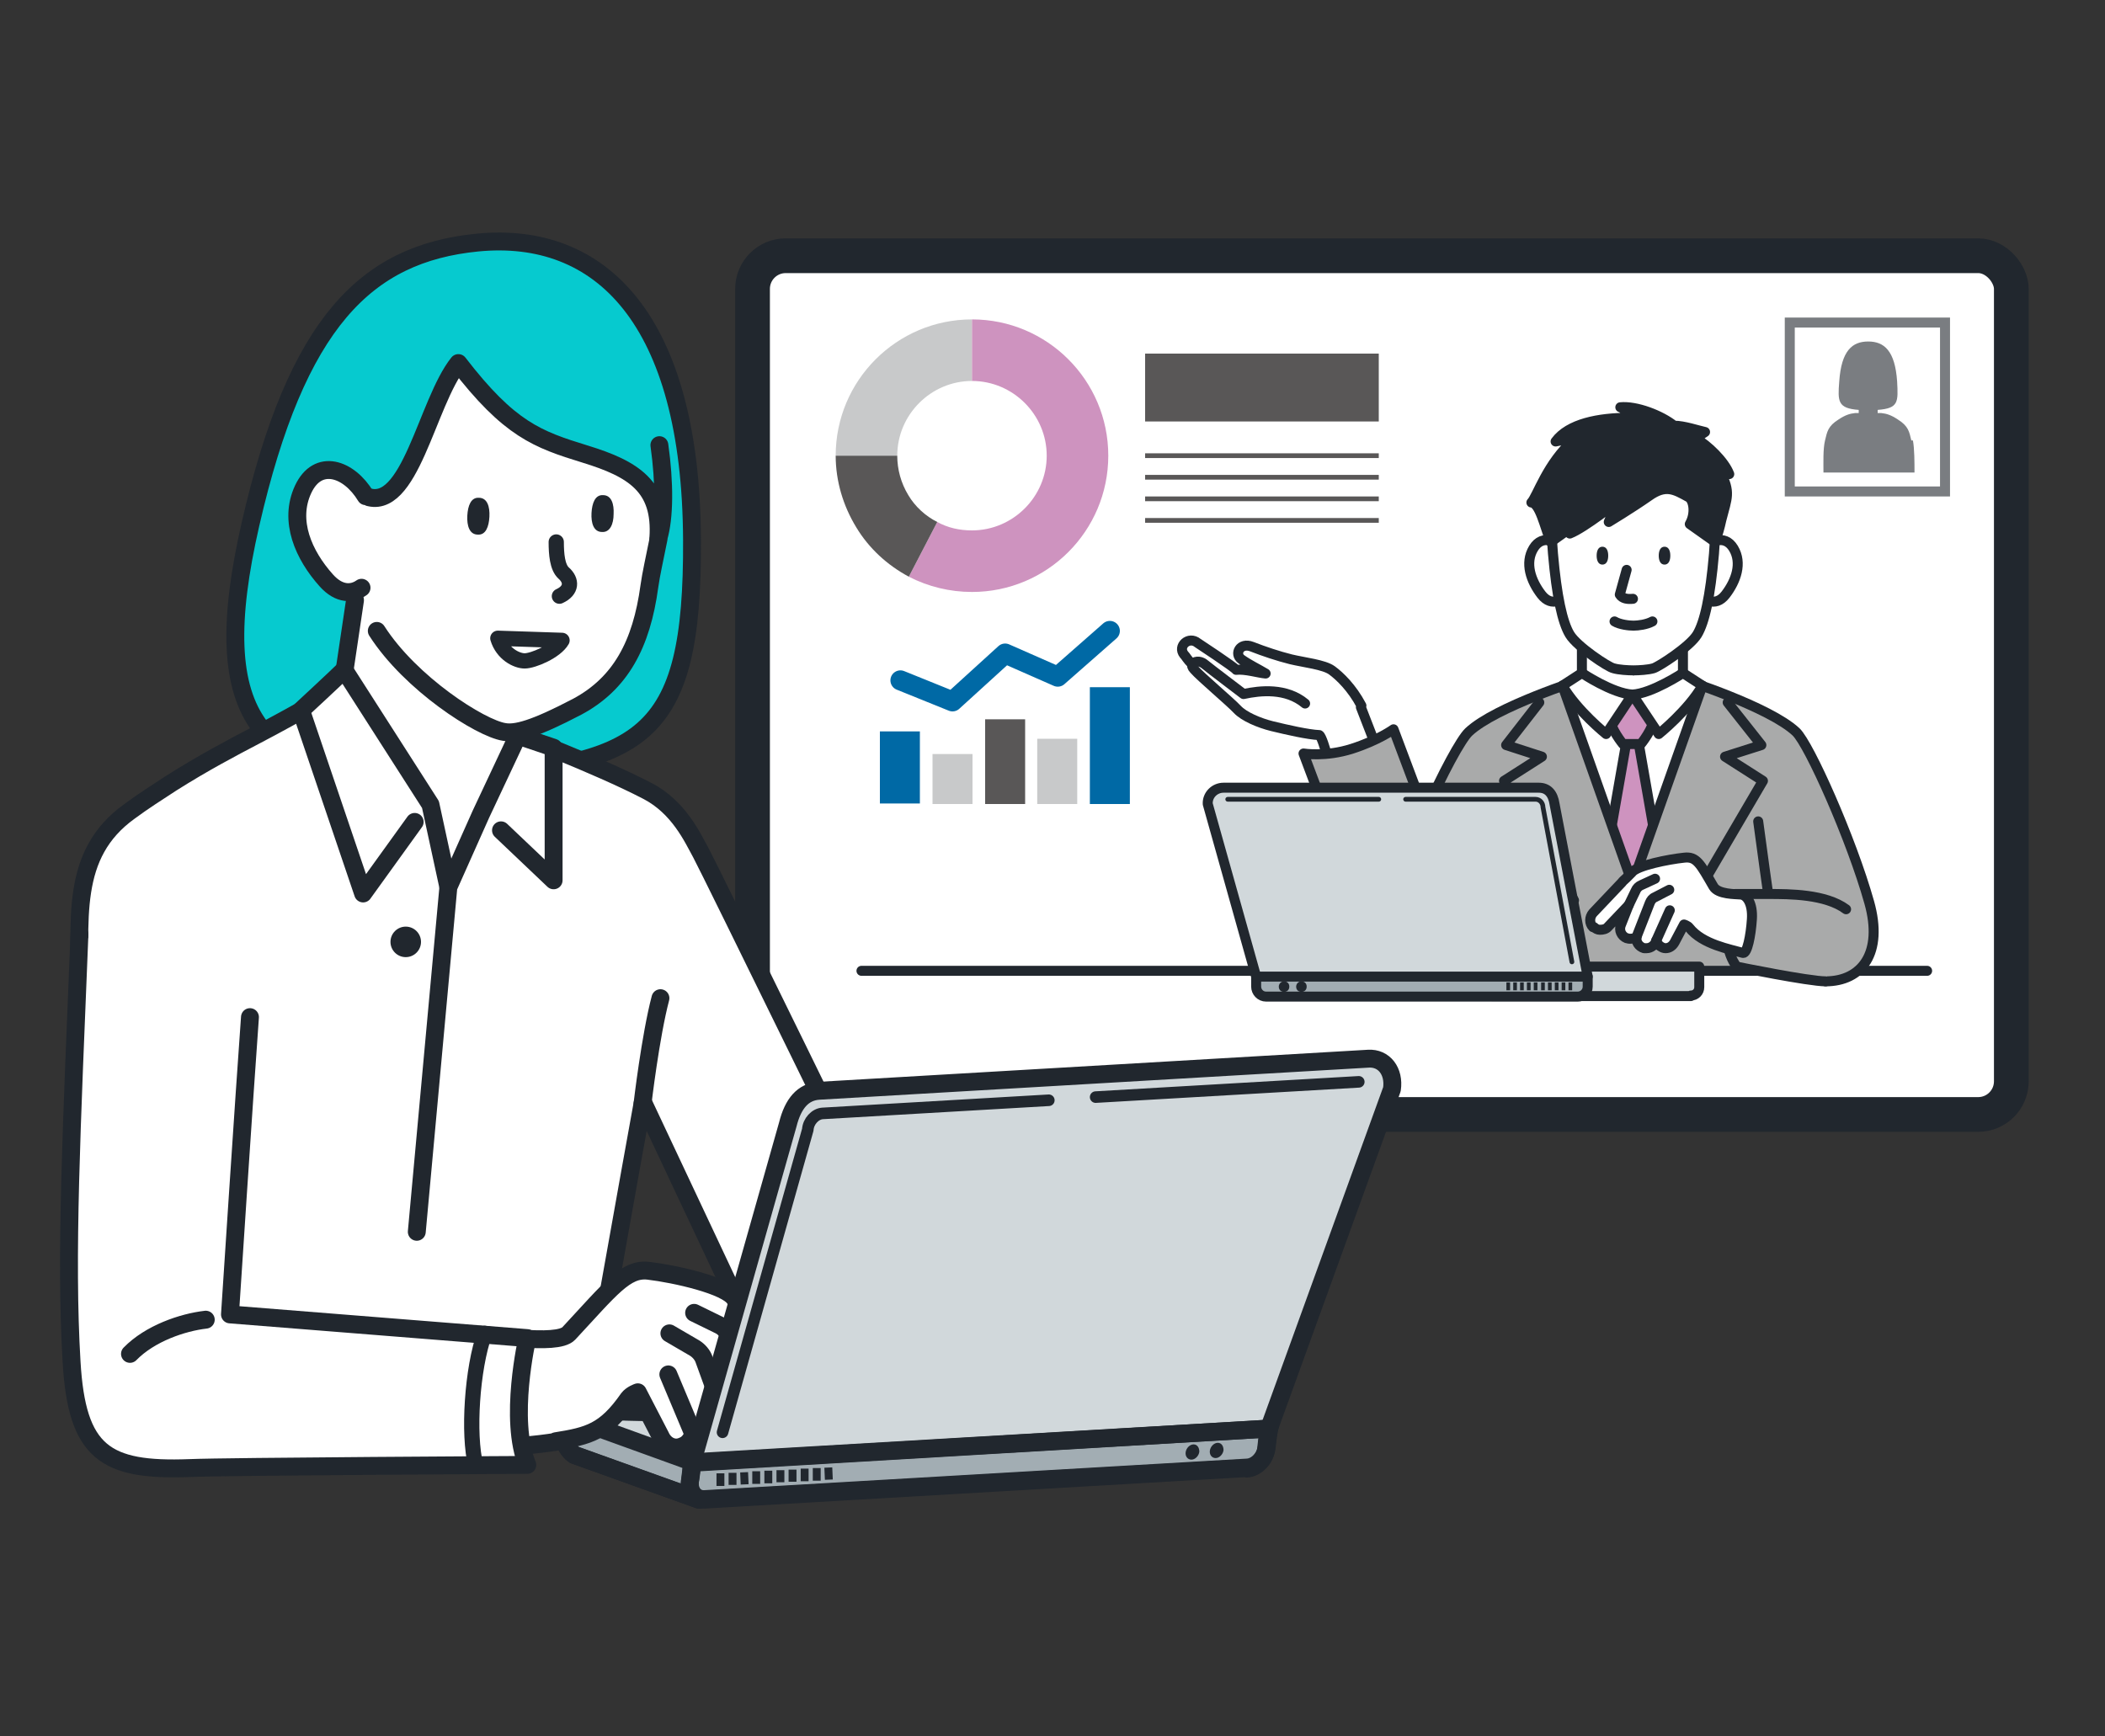 <?xml version="1.0" encoding="UTF-8"?>
<svg xmlns="http://www.w3.org/2000/svg" version="1.1" viewBox="0 0 400 330">
  <rect x="0" y="0" width="400" height="330" fill="#333333" stroke="none"/>
  <defs>
    <style>
      .cls-1 {
        stroke: #595757;
      }

      .cls-1, .cls-2 {
        stroke-width: .9px;
      }

      .cls-1, .cls-2, .cls-3, .cls-4, .cls-5, .cls-6, .cls-7, .cls-8, .cls-9, .cls-10, .cls-11 {
        fill: none;
      }

      .cls-1, .cls-12, .cls-13, .cls-6 {
        stroke-miterlimit: 10;
      }

      .cls-2, .cls-12, .cls-14, .cls-15, .cls-16, .cls-13, .cls-17, .cls-18, .cls-19, .cls-4, .cls-5, .cls-20, .cls-7, .cls-8, .cls-9, .cls-21, .cls-22, .cls-11 {
        stroke: #21272e;
      }

      .cls-2, .cls-3, .cls-14, .cls-15, .cls-16, .cls-17, .cls-18, .cls-19, .cls-4, .cls-5, .cls-20, .cls-7, .cls-8, .cls-9, .cls-21, .cls-22, .cls-10, .cls-11 {
        stroke-linejoin: round;
      }

      .cls-2, .cls-3, .cls-14, .cls-15, .cls-16, .cls-17, .cls-18, .cls-19, .cls-4, .cls-5, .cls-20, .cls-7, .cls-21, .cls-22, .cls-10, .cls-11 {
        stroke-linecap: round;
      }

      .cls-23, .cls-16 {
        fill: #a9aaaa;
      }

      .cls-12, .cls-15, .cls-18, .cls-5, .cls-20, .cls-22 {
        stroke-width: 3.4px;
      }

      .cls-12, .cls-15, .cls-24 {
        fill: #a2adb3;
      }

      .cls-25, .cls-17 {
        fill: #21272e;
      }

      .cls-3 {
        stroke: #06cacf;
        stroke-width: 3.8px;
      }

      .cls-26, .cls-14, .cls-22 {
        fill: #d1d8db;
      }

      .cls-14, .cls-16, .cls-19, .cls-6, .cls-7, .cls-21 {
        stroke-width: 1.9px;
      }

      .cls-27, .cls-18 {
        fill: #06cacf;
      }

      .cls-28 {
        fill: #c8c9ca;
      }

      .cls-13 {
        stroke-width: 6.6px;
      }

      .cls-13, .cls-29, .cls-20, .cls-21 {
        fill: #fff;
      }

      .cls-30, .cls-19 {
        fill: #ce93bf;
      }

      .cls-17 {
        stroke-width: 1.9px;
      }

      .cls-31 {
        fill: #0069a5;
      }

      .cls-4 {
        stroke-width: 2.9px;
      }

      .cls-6 {
        stroke: #7a7d81;
      }

      .cls-32 {
        fill: #7a7d81;
      }

      .cls-8 {
        stroke-width: 1.5px;
      }

      .cls-33 {
        fill: #595757;
      }

      .cls-9 {
        stroke-width: .7px;
      }

      .cls-10 {
        stroke: #0069a5;
        stroke-width: 3.8px;
      }

      .cls-11 {
        stroke-width: 2.2px;
      }

      .cls-34 {
        display: none;
      }
    </style>
  </defs>
  <!-- Generator: Adobe Illustrator 28.6.0, SVG Export Plug-In . SVG Version: 1.2.0 Build 709)  -->
  <g>
    <g id="_レイヤー_1" data-name="レイヤー_1">
      <g>
        <rect class="cls-13" x="143" y="48.6" width="239.2" height="163.2" rx="6.3" ry="6.3"/>
        <g>
          <path class="cls-29" d="M279.1,139c5.1-4.8,21.5-10,21.5-10v-7.7h9.6c0,.1,0,0,0,0h9.6v7.7s16.4,5.2,21.5,10c2.5,2.4,10.5,20.3,13.9,32.4,2.7,9.6-1.4,15-8.3,15l-2.9-2h-65c-11-1-14.3-3.8-14.3-9.9,0-9.1,11.5-32.9,14.4-35.6Z"/>
          <polyline class="cls-19" points="303.7 171.6 309 141.3 310.2 141.3 311.4 141.3 316.7 171.6"/>
          <path class="cls-19" d="M308.1,132.6l2.1-.6,2.1.6s2.3,1.3,2.1,3.6c-.2,2.3-2.6,5.2-2.6,5.2h-3.4s-2.4-2.9-2.6-5.2c-.2-2.3,2.1-3.6,2.1-3.6Z"/>
          <path class="cls-23" d="M264.7,174.6c0-9.1,11.5-32.9,14.4-35.6,3.5-3.3,12.6-6.9,17.8-8.7h0c0,0,13.3,37.7,13.3,37.7l13.3-37.6h.2c5.2,1.8,14.1,5.4,17.6,8.7,2.5,2.4,10.5,20.3,13.9,32.4,2.7,9.6-1.4,15-8.3,15l-2.9-2h-65c-11-1-14.3-3.8-14.3-9.9Z"/>
          <polyline class="cls-7" points="296.9 130.3 310.2 167.9 323.5 130.3"/>
          <path class="cls-7" d="M279,186.5c-11-1-14.3-5.7-14.3-11.8,0-9.1,11.5-32.9,14.4-35.6,5.1-4.8,21.5-10,21.5-10v-7.7h9.6c0,.1,0,0,0,0h9.6v7.7s16.4,5.2,21.5,10c2.5,2.4,10.5,20.3,13.9,32.4,2.7,9.6-1.4,15-8.3,15"/>
          <path class="cls-7" d="M336,169.9s-1.1-7.7-1.9-13.8"/>
          <path class="cls-21" d="M300.6,127.9s5.8,3.9,9.6,4.1l-5,7.5s-5.5-4.4-8.3-9.2l3.7-2.4Z"/>
          <path class="cls-21" d="M323.5,130.3c-2.7,4.7-8.3,9.2-8.3,9.2l-5-7.5c3.7-.2,9.6-4.1,9.6-4.1l3.7,2.4Z"/>
          <g>
            <polyline class="cls-7" points="321.7 171.1 335 148.4 327.8 143.8 334.7 141.6 328.3 133.5"/>
            <polyline class="cls-7" points="299.1 171.1 285.8 148.4 293 143.8 286.2 141.6 292.5 133.5"/>
          </g>
          <path class="cls-16" d="M350.8,172.8c-3.9-2.9-10.8-2.9-14.7-2.9-2.5,0-3.7,0-6.4,0,0,0-3.7,8.3.3,13.8,0,0,13.7,2.8,16.9,2.8"/>
          <g>
            <path class="cls-21" d="M302.9,176.2c.3.3.7.5,1.1.5.6,0,1.2-.1,1.6-.6l3.9-4.1-1.5,3.8c-.4,1,.1,2.1,1.1,2.5.2,0,.3.1.5.1.5,0,1,0,1.4-.4-.2,1,.4,1.9,1.4,2.2.2,0,.4,0,.5,0,.8,0,1.6-.6,1.8-1.4h0c.2.4.5.9.9,1.1.3.2.6.3.9.3.7,0,1.3-.4,1.7-1.1l1.8-3.4s.7.2,1,.6c2.5,3.2,7.8,4.1,10.2,4.8.8.2,1.5-3.3,1.7-6.4s-1-4.6-2.1-4.7c-1-.1-4.3,0-5.2-1.5-2.5-4.3-3.2-5.8-5.6-5.5-2.9.3-9,1.5-9.9,2.8,0,0,0,0,0,0l-1.1,1.1c-.3.3-.6.5-.8.8l-5.5,5.8c-.7.8-.7,2,0,2.7Z"/>
            <path class="cls-21" d="M309.5,172l1.3-2.7c.2-.5.6-.9,1.1-1.1l2.6-1.2"/>
            <path class="cls-21" d="M311,178l2.5-6.4c.2-.5.5-.9,1-1.1l2.7-1.4"/>
            <line class="cls-21" x1="314.7" y1="178.8" x2="317.3" y2="173"/>
          </g>
          <g>
            <g>
              <path class="cls-21" d="M323.2,105.5c1.4-2.8,4.5-4.1,6.2-1.3,1.7,2.8.5,6.2-1.5,8.8-2,2.6-4.5.9-4.9-.7-.4-1.6.1-6.8.1-6.8Z"/>
              <path class="cls-21" d="M297.6,105.5c-1.4-2.8-4.5-4.1-6.2-1.3-1.7,2.8-.5,6.2,1.5,8.8,2,2.6,4.5.9,4.9-.7.4-1.6-.1-6.8-.1-6.8Z"/>
            </g>
            <g>
              <polygon class="cls-21" points="310.4 127.4 310.4 127.4 310.4 127.4 310.4 127.4"/>
              <path class="cls-21" d="M310.4,81.8h0c-13.8,0-16.6,8.8-15.3,23.4.7,8.1,1.8,13.1,3.2,15.4s7.3,6.2,8.3,6.4c1,.3,2.8.4,3.8.4h0s0,0,0,0h0c1,0,2.8-.1,3.8-.4,1-.3,6.9-4.1,8.3-6.4s2.5-7.2,3.2-15.4c1.2-14.6-1.6-23.4-15.3-23.4Z"/>
            </g>
            <path class="cls-25" d="M304.5,103.9c.8,0,1.1.8,1.1,1.7s-.3,1.7-1.1,1.7-1.1-.8-1.1-1.7.3-1.7,1.1-1.7Z"/>
            <path class="cls-25" d="M316.3,103.9c.8,0,1.1.8,1.1,1.7s-.3,1.7-1.1,1.7-1.1-.8-1.1-1.7.3-1.7,1.1-1.7Z"/>
            <path class="cls-7" d="M306.8,118.1c1,.6,2.7.8,3.6.8s2.5-.2,3.6-.8"/>
            <path class="cls-7" d="M309.1,108.3l-1.3,4.7c.5.8,1.5.9,2.5.8"/>
            <path class="cls-17" d="M328.6,90.1c-.9-2.4-4.1-5.5-6.4-6.8l1.8-1.2c-1.4-.3-4-1.2-5.9-1.2-2.5-2-7.2-3.8-10.2-3.5,1.3.5,1.6,2,1.6,2-5.7,0-11.4,1.1-13.9,4.5,2.6-.6,3.5-.3,3.5-.3-5.1,4.4-7,10.8-8.1,11.9,1.6.1,2.5,4.5,3.7,7.5l4.2-3c-.3.6-.5,1.1-.6,1.4,2.8-1.1,9.2-6.2,9.2-6.2,0,0-1.3,2.7-1.8,4,0,0,4.3-2.6,7.6-4.9,3.2-2.3,4.9-1.3,7.6.2.9.5,1.4,3,.2,5.1l4.8,3.4c.5-1.4.9-2.8,1.2-4.2h0c1.1-4.3,1.8-5.2-.2-9.1,0,0,1.2,0,1.6.4Z"/>
            <path class="cls-7" d="M299,99.9c1.1-1.3,2.5-2.7,3.5-4.1"/>
          </g>
          <g>
            <g>
              <path class="cls-21" d="M258.7,134.1c-1.8-3.4-4.1-5.6-5.6-6.7s-5.3-1.5-7.8-2.1c-2.4-.6-5.1-1.5-7.4-2.4-2.3-.9-3.4,1.4-2,2.4,1.4,1,3.1,1.8,4.6,2.7-1.3-.1-3.9-.9-5.6-.7-.3-.5-7.3-5.1-7.3-5.1-1.7-1.4-3.9.6-2.6,2.2.4.4.5.8,1.5,1.8,0,.3,0,.6.4,1,1.2,1.4,6.9,6.2,8.2,7.6,1.3,1.4,4.2,2.6,6.6,3.2,2.9.7,6.8,1.6,9,1.7.8.5,2.7,8.6,2.7,8.6l9.6-2.6s-2.8-7.1-4.4-11.3Z"/>
              <path class="cls-7" d="M226.6,126.1c.8-.6,1.7-.4,2.4.2.7.6,7.3,5.6,7.3,5.6,3.2-.7,8.1-1.2,11.7,1.8"/>
            </g>
            <path class="cls-23" d="M264.8,138.6s-2.9,2.1-7.9,3.7c-5,1.6-9.2.9-9.2.9l5.9,15.7,17.1-4.6-5.9-15.7Z"/>
            <path class="cls-7" d="M270.7,154.3l-5.9-15.7s-2.9,2.1-7.9,3.7c-5,1.6-9.2.9-9.2.9l5.9,15.7"/>
          </g>
          <line class="cls-7" x1="163.7" y1="184.5" x2="333.7" y2="184.5"/>
          <line class="cls-7" x1="366.2" y1="184.5" x2="353.1" y2="184.5"/>
          <g>
            <path class="cls-14" d="M285.1,183.8h37.8v5.6h-39.4v-3.9c0-.9.7-1.6,1.6-1.6Z" transform="translate(606.4 373.1) rotate(180)"/>
            <path class="cls-26" d="M240.7,189.4h59.1c1,0,1.9-.8,1.9-1.9,0-.5,0-1.3,0-1.9l-6.3-32.8c-.3-2-1.3-3.1-3-3.1h-59.9c-1.7,0-3.1,1.4-3,3.1l9.2,32.8c0,.5,0,1.4,0,1.9,0,1,.8,1.9,1.9,1.9Z"/>
            <line class="cls-2" x1="262" y1="151.9" x2="233.3" y2="151.9"/>
            <path class="cls-2" d="M298.7,182.8l-5.5-29.4c0-.8-.6-1.5-1.4-1.5h-24.7"/>
            <path class="cls-24" d="M238.8,185.6s0,0,0,0h62.9c0,.5,0,1.4,0,1.9,0,1-.8,1.9-1.9,1.9h-59.1c-1,0-1.9-.8-1.9-1.9,0-.5,0-1.3,0-1.9Z"/>
            <line class="cls-7" x1="301.7" y1="185.6" x2="238.9" y2="185.6"/>
            <path class="cls-25" d="M243,187.5c0-.5.4-1,1-1s1,.4,1,1-.4,1-1,1-1-.4-1-1Z"/>
            <path class="cls-25" d="M246.3,187.5c0-.5.4-1,1-1s1,.4,1,1-.4,1-1,1-1-.4-1-1Z"/>
            <g>
              <line class="cls-9" x1="298.4" y1="186.7" x2="298.4" y2="188.2"/>
              <line class="cls-9" x1="297.1" y1="186.7" x2="297.1" y2="188.2"/>
              <line class="cls-9" x1="295.8" y1="186.7" x2="295.8" y2="188.2"/>
              <line class="cls-9" x1="294.5" y1="186.7" x2="294.5" y2="188.2"/>
              <line class="cls-9" x1="293.2" y1="186.7" x2="293.2" y2="188.2"/>
              <line class="cls-9" x1="291.8" y1="186.7" x2="291.8" y2="188.2"/>
              <line class="cls-9" x1="290.5" y1="186.7" x2="290.5" y2="188.2"/>
              <line class="cls-9" x1="289.2" y1="186.7" x2="289.2" y2="188.2"/>
              <line class="cls-9" x1="287.9" y1="186.7" x2="287.9" y2="188.2"/>
              <line class="cls-9" x1="286.6" y1="186.7" x2="286.6" y2="188.2"/>
            </g>
            <path class="cls-7" d="M240.7,189.4h59.1c1,0,1.9-.8,1.9-1.9,0-.5,0-1.3,0-1.9l-6.3-32.8c-.3-2-1.3-3.1-3-3.1h-59.9c-1.7,0-3.1,1.4-3,3.1l9.2,32.8c0,.5,0,1.4,0,1.9,0,1,.8,1.9,1.9,1.9Z"/>
          </g>
        </g>
        <rect class="cls-31" x="167.2" y="139" width="7.6" height="13.7"/>
        <rect class="cls-28" x="177.2" y="143.3" width="7.6" height="9.5"/>
        <rect class="cls-33" x="187.2" y="136.7" width="7.6" height="16.1"/>
        <rect class="cls-28" x="197.1" y="140.4" width="7.6" height="12.4"/>
        <rect class="cls-31" x="207.1" y="130.6" width="7.6" height="22.2"/>
        <polyline class="cls-10" points="171.1 129.3 181 133.3 191 124.2 201 128.6 210.9 119.9"/>
        <g>
          <path class="cls-28" d="M170.5,86.6h-11.7c0-14.3,11.6-25.9,25.9-25.9v11.7c-7.8,0-14.2,6.4-14.2,14.2Z"/>
          <path class="cls-30" d="M184.7,112.5c-4.2,0-8.3-1-12-2.9l5.4-10.4c2,1.1,4.2,1.6,6.6,1.6,7.8,0,14.2-6.4,14.2-14.2s-6.4-14.2-14.2-14.2v-11.7c14.3,0,25.9,11.6,25.9,25.9s-11.6,25.9-25.9,25.9Z"/>
          <path class="cls-33" d="M172.7,109.6c-4.1-2.2-7.6-5.4-10-9.4-2.5-4.1-3.9-8.8-3.9-13.6h11.7c0,2.6.7,5.2,2.1,7.5,1.3,2.2,3.3,4,5.5,5.1l-5.4,10.4Z"/>
        </g>
        <rect class="cls-33" x="217.6" y="67.2" width="44.4" height="12.9"/>
        <line class="cls-1" x1="217.6" y1="98.9" x2="262" y2="98.9"/>
        <line class="cls-1" x1="217.6" y1="86.6" x2="262" y2="86.6"/>
        <line class="cls-1" x1="217.6" y1="90.7" x2="262" y2="90.7"/>
        <line class="cls-1" x1="217.6" y1="94.8" x2="262" y2="94.8"/>
        <rect class="cls-6" x="340.1" y="61.3" width="29.5" height="32.1"/>
        <path class="cls-32" d="M363.2,83.7c-.4-1.6-.5-2.7-2.6-4-1.2-.8-2.1-1.1-3.1-1.2h0s0,0,0,0c-.2,0-.5,0-.7,0v-.6c4-.3,3.9-1.5,3.7-5.4-.4-5.9-2.5-7.6-5.5-7.6s-5.1,1.7-5.5,7.6c-.3,3.8-.3,5.1,3.7,5.4v.6c-.3,0-.5,0-.7,0,0,0,0,0,0,0h0c-1,.1-1.9.4-3.1,1.2-2.1,1.3-2.2,2.4-2.6,4-.4,1.6-.3,4.3-.3,6.1h17.3c0-1.9,0-4.5-.3-6.1Z"/>
      </g>
      <g>
        <g>
          <path class="cls-22" d="M132.8,285l-23.7-8.5s-2.1-1.3-2.1-4.4v-4.1l41.3.9-15.6,16Z"/>
          <path class="cls-15" d="M138.3,280.4l-5.4,4.6-23.7-8.5s-2.1-1.3-2.1-4.4v-3.1l24.6,8.9,6.6,2.5Z"/>
          <path class="cls-5" d="M132.8,285l-23.7-8.5s-2.1-1.3-2.1-4.4v-4.1l41.3.9-15.6,16Z"/>
        </g>
        <path class="cls-18" d="M47.6,99.6c8.8-38.4,22-51.4,43.1-53.5,23.4-2.3,40.6,14.5,40.8,56.5.2,38.4-9.5,42.8-46.3,45-36.8,2.2-46-11.3-37.6-48Z"/>
        <path class="cls-20" d="M122.1,209.7c-2.9,15.9-7.2,40.4-11.3,62.9H22.3s-7.1-50.4-7.1-82.9c0-15-2-27.3,9.4-35.5,2.7-2,5.4-3.7,8-5.4,6-3.8,11.5-6.7,15.9-9,8.8-4.6,16.5-9.2,16.5-9.2l3.2-21.5c.2.3,28.5,1.1,28.5,1.1v28.8s16.7,6.3,26.3,11.3c6,3.1,8.6,8.9,10.2,11.8s35.7,72.7,35.7,72.7c0,0,.7,31.3-.3,37.8h-31l2.2-25.7-17.5-37.2Z"/>
        <path class="cls-5" d="M122.1,209.7s1.5-12.8,3.4-20"/>
        <path class="cls-20" d="M139.6,247c1.1-1.6,7.2-6.4,14.2-8.3"/>
        <g>
          <path class="cls-20" d="M105.6,273.9c6.3-1,9.4-1.8,13.8-8.1.6-.8,1.8-1.2,1.8-1.2l4.3,8.3c.6,1.4,1.8,2.2,3,2.2.6,0,1.1-.2,1.7-.5.8-.5,1.3-1.3,1.6-2.2h0c.4,1.7,1.8,2.8,3.3,2.8.3,0,.6,0,1-.1,1.7-.5,2.7-2.4,2.4-4.3.7.6,1.6.9,2.5.8.3,0,.6-.1.9-.2,1.8-.8,2.6-2.9,2-4.9l-2.7-7.4,7,8.1c.8.9,1.8,1.2,2.8,1.1.7,0,1.5-.4,2-1.1,1.4-1.5,1.4-3.8,0-5.3l-9.8-11.2c-.4-.5-.9-1.1-1.4-1.6l-2-2.2c0,0-.1,0-.2-.1-1.5-2.5-11.3-4.7-16.4-5.3-4.3-.5-7.2,3.4-15.1,11.9-2.3,2.5-15.6,0-17.5.3,0,0-4.1,1.5-5.3,9.6s.5,12.4.5,12.4c0,0,12.3-.5,19.9-1.7Z"/>
          <path class="cls-5" d="M140.9,259.2l-2.3-5.3c-.4-.9-1.1-1.7-2-2.1l-4.7-2.3"/>
          <path class="cls-5" d="M138.3,270.8l-4.5-12.4c-.3-.9-1-1.7-1.8-2.2l-4.8-2.8"/>
          <line class="cls-5" x1="131.7" y1="272.4" x2="127" y2="261.2"/>
        </g>
        <g>
          <path class="cls-26" d="M237,279l-103.1,6c-1.8.1-3.1-1.4-2.8-3.4.1-1,.3-2.6.4-3.6l18.2-64.3c1-4,2.9-6.2,5.9-6.4l104.4-6.1c3-.2,5,2.4,4.5,5.8l-23.4,64.6c-.2,1-.4,2.6-.5,3.7-.2,2-1.9,3.7-3.7,3.8Z"/>
          <path class="cls-12" d="M241.1,271.5s0,0,0,0l-109.6,6.4c0,1-.2,2.6-.4,3.6-.2,2,1,3.5,2.8,3.4l103.1-6c1.8-.1,3.4-1.8,3.7-3.8.1-1,.3-2.6.5-3.6Z"/>
          <line class="cls-11" x1="208.2" y1="208.5" x2="258.2" y2="205.6"/>
          <path class="cls-11" d="M137.3,272.2l16.2-57.5c.1-1.6,1.4-3,2.8-3.1l43-2.5"/>
          <path class="cls-5" d="M237,279l-103.1,6c-1.8.1-3.1-1.4-2.8-3.4.1-1,.3-2.6.4-3.6l18.2-64.3c1-4,2.9-6.2,5.9-6.4l104.4-6.1c3-.2,5,2.4,4.5,5.8l-23.4,64.6c-.2,1-.4,2.6-.5,3.7-.2,2-1.9,3.7-3.7,3.8Z"/>
          <line class="cls-5" x1="131.5" y1="278" x2="241.1" y2="271.5"/>
          <path class="cls-25" d="M232.5,275.6c0-.8-.4-1.4-1.1-1.4-.7,0-1.4.7-1.5,1.5s.4,1.4,1.1,1.4c.7,0,1.4-.7,1.5-1.5Z"/>
          <path class="cls-25" d="M227.9,275.9c0-.8-.4-1.4-1.1-1.4-.7,0-1.4.7-1.5,1.5s.4,1.4,1.1,1.4c.7,0,1.4-.7,1.5-1.5Z"/>
          <g>
            <line class="cls-8" x1="136.9" y1="280" x2="136.9" y2="282.4"/>
            <line class="cls-8" x1="139.2" y1="279.9" x2="139.2" y2="282.2"/>
            <line class="cls-8" x1="141.4" y1="279.8" x2="141.5" y2="282.1"/>
            <line class="cls-8" x1="143.7" y1="279.6" x2="143.7" y2="282"/>
            <line class="cls-8" x1="146" y1="279.5" x2="146" y2="281.9"/>
            <line class="cls-8" x1="148.3" y1="279.4" x2="148.3" y2="281.7"/>
            <line class="cls-8" x1="150.6" y1="279.3" x2="150.6" y2="281.6"/>
            <line class="cls-8" x1="152.9" y1="279.1" x2="152.9" y2="281.5"/>
            <line class="cls-8" x1="155.2" y1="279" x2="155.2" y2="281.4"/>
            <line class="cls-8" x1="157.4" y1="278.9" x2="157.5" y2="281.2"/>
          </g>
        </g>
        <g>
          <path class="cls-29" d="M123.4,74.8c1.8,5,3.9,17.4,1.6,27.8-.7,3.5-1.4,6.6-1.7,8.8-1.5,11.1-5.5,18.5-13.7,22.9-8.2,4.3-11.7,5.2-13.9,4.8-4.8-.7-19-10.9-25.1-21.5-3-5.3-1.7-11.5-1.8-17.7,0-6.2-4-29.6,10.3-37.5,14.3-7.8,36.5-9.2,44.2,12.4Z"/>
          <g>
            <path class="cls-25" d="M91,94.6c1.6,0,2.1,1.7,2,3.6s-.7,3.5-2.2,3.4c-1.6,0-2.1-1.7-2-3.6s.7-3.5,2.2-3.4Z"/>
            <path class="cls-25" d="M114.6,94.1c1.6,0,2.1,1.7,2,3.6,0,1.9-.7,3.5-2.2,3.4-1.6,0-2.1-1.7-2-3.6s.7-3.5,2.2-3.4Z"/>
          </g>
          <path class="cls-4" d="M94.6,121.3c.9,3,3.6,4.3,5.1,4.3,1.6,0,5.9-1.8,7.1-3.9l-12.2-.4Z"/>
          <path class="cls-4" d="M105.7,103c0,2.3.2,4.8,1.4,5.9,1.6,1.4,1.6,3.3-.8,4.4"/>
          <path class="cls-5" d="M125.1,102.6c-.7,3.5-1.4,6.6-1.7,8.8-1.5,11.1-5.5,18.5-13.7,22.9-8.2,4.3-11.7,5.2-13.9,4.8-4.5-.7-17.8-9.2-24.2-19.2"/>
          <path class="cls-5" d="M66.3,84.4"/>
          <path class="cls-27" d="M69.5,94.3c8.4,3.3,11.6-17.8,17.6-25.3,9.7,12.6,15,14.5,24.1,17.3s14.6,6.1,13.9,16c1.3-8.6,2.7-25.3-5.9-36.8-8.5-11.5-19.9-13-37.6-8.3-17.7,4.7-21.1,26.8-19.4,32.2,1.9,0,5.2,2.5,7.2,5Z"/>
          <path class="cls-5" d="M69.5,94.3c8.4,3.3,11.6-17.8,17.6-25.3,9.7,12.6,15,14.5,24.1,17.3s14.6,6.1,13.9,16c1.2-3.9,1.2-10.6.2-17.7"/>
          <path class="cls-20" d="M69.5,94.3c-3.2-5.3-9.1-7.3-11.9-1.3s.1,12.5,4.4,17.3c2.5,2.8,5,2.6,6.7,1.4"/>
        </g>
        <path class="cls-20" d="M85.2,168.6l-3.4-15.7-16.4-25.6c-1.4,1.4-8.2,7.7-8.2,7.7l11.8,34.8,9.8-13.6"/>
        <polyline class="cls-20" points="95.2 157.8 105.2 167.3 105.2 142.1 98.4 139.8 91.4 154.7 85.2 168.6 79.2 234.1"/>
        <path class="cls-25" d="M74.2,179c0-1.6,1.3-2.9,2.9-2.9s2.9,1.3,2.9,2.9-1.3,2.9-2.9,2.9-2.9-1.3-2.9-2.9Z"/>
        <g>
          <path class="cls-20" d="M47.5,193.3c-1,13.6-3.8,56.5-3.8,56.5l56.5,4.5s-3.6,15.5,0,24.1c0,0-57.3.3-64.2.6-16,.6-21.4-2.9-22.4-20.2-1.2-20.1,0-44.1,1.5-81.3"/>
          <path class="cls-20" d="M39.1,250.8c-4.4.5-10.6,2.6-14.4,6.5"/>
          <path class="cls-4" d="M92.1,253.4c-2.4,6.7-3.2,19.2-1.7,25.1"/>
        </g>
      </g>
      <g class="cls-34">
        <line class="cls-3" x1="16.3" y1="80.8" x2="27.2" y2="86.2"/>
        <line class="cls-3" x1="26.5" y1="67.5" x2="33.4" y2="77.5"/>
        <line class="cls-3" x1="11.9" y1="97" x2="24.1" y2="96.4"/>
      </g>
    </g>
  </g>
</svg>